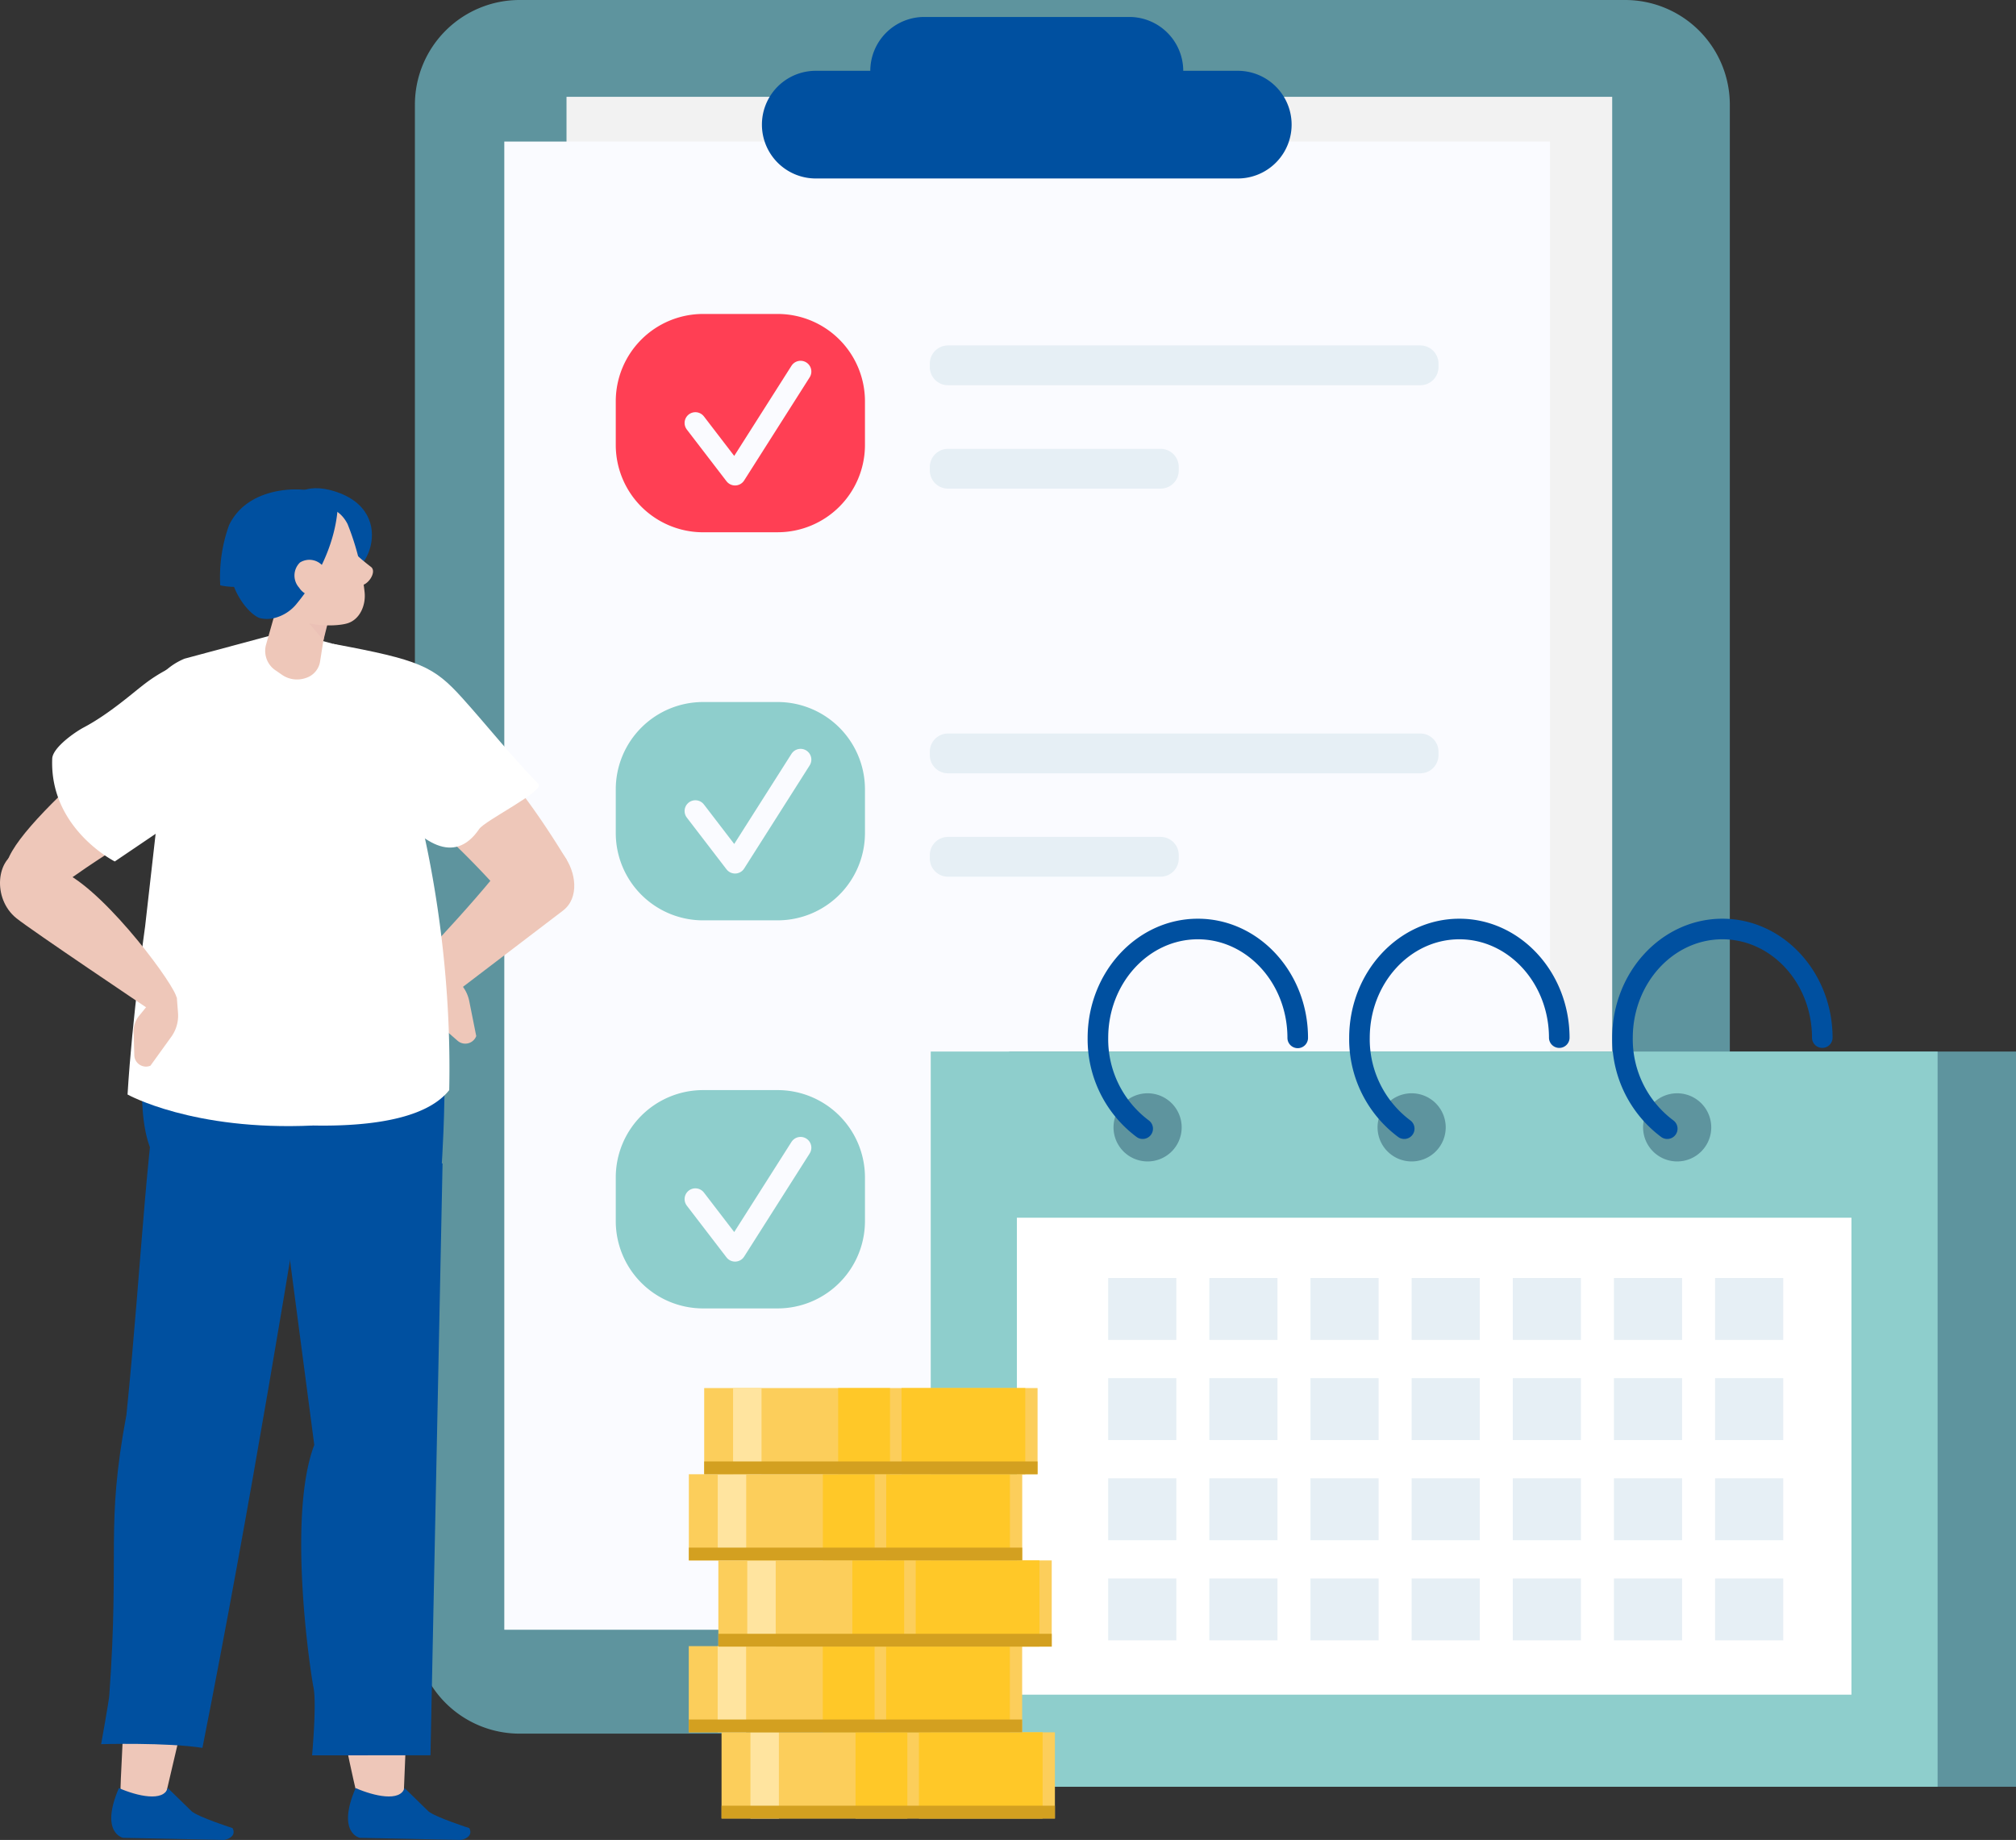 <svg id="グループ_3345" data-name="グループ 3345" xmlns="http://www.w3.org/2000/svg" xmlns:xlink="http://www.w3.org/1999/xlink" width="295.802" height="270" viewBox="0 0 295.802 270">
  <rect x="0" y="0" width="295.802" height="270" fill="#333333" stroke="none"/>
  <defs>
    <clipPath id="clip-path">
      <rect id="長方形_2035" data-name="長方形 2035" width="295.802" height="270" fill="none"/>
    </clipPath>
  </defs>
  <g id="グループ_3344" data-name="グループ 3344" clip-path="url(#clip-path)">
    <path id="パス_9144" data-name="パス 9144" d="M286.9,254.4h-162.2a15.367,15.367,0,0,1-15.367-15.367V15.367A15.367,15.367,0,0,1,124.693,0H286.9a15.367,15.367,0,0,1,15.367,15.367V239.029A15.367,15.367,0,0,1,286.9,254.4" transform="translate(-48.455 0)" fill="#5e949e"/>
    <rect id="長方形_1981" data-name="長方形 1981" width="153.429" height="211.289" transform="translate(83.123 14.207)" fill="#f2f2f2"/>
    <rect id="長方形_1982" data-name="長方形 1982" width="153.429" height="218.381" transform="translate(73.994 20.773)" fill="#fafbff"/>
    <path id="パス_9145" data-name="パス 9145" d="M270.605,12.372h-8a7.921,7.921,0,0,0-7.9-7.9H224.586a7.921,7.921,0,0,0-7.9,7.9h-8a7.9,7.9,0,0,0,0,15.8h61.92a7.9,7.9,0,1,0,0-15.8" transform="translate(-88.991 -1.983)" fill="#0050a0"/>
    <rect id="長方形_1983" data-name="長方形 1983" width="147.732" height="107.884" transform="translate(148.07 154.309)" fill="#5e949e"/>
    <rect id="長方形_1984" data-name="長方形 1984" width="147.732" height="107.884" transform="translate(136.566 154.309)" fill="#8ececc"/>
    <rect id="長方形_1985" data-name="長方形 1985" width="122.454" height="69.988" transform="translate(149.205 178.692)" fill="#fff"/>
    <rect id="長方形_1986" data-name="長方形 1986" width="10" height="9.088" transform="translate(192.283 187.539)" fill="#e6eff5"/>
    <rect id="長方形_2038" data-name="長方形 2038" width="10" height="9.088" transform="translate(177.441 187.539)" fill="#e6eff5"/>
    <rect id="長方形_2040" data-name="長方形 2040" width="10" height="9.088" transform="translate(162.599 187.539)" fill="#e6eff5"/>
    <rect id="長方形_1987" data-name="長方形 1987" width="10" height="9.088" transform="translate(207.125 187.539)" fill="#e6eff5"/>
    <rect id="長方形_1988" data-name="長方形 1988" width="10" height="9.088" transform="translate(221.967 187.539)" fill="#e6eff5"/>
    <rect id="長方形_1989" data-name="長方形 1989" width="10" height="9.088" transform="translate(236.809 187.539)" fill="#e6eff5"/>
    <rect id="長方形_1990" data-name="長方形 1990" width="10" height="9.088" transform="translate(251.65 187.539)" fill="#e6eff5"/>
    <rect id="長方形_1991" data-name="長方形 1991" width="10" height="9.088" transform="translate(192.283 202.233)" fill="#e6eff5"/>
    <rect id="長方形_2039" data-name="長方形 2039" width="10" height="9.088" transform="translate(177.441 202.233)" fill="#e6eff5"/>
    <rect id="長方形_2041" data-name="長方形 2041" width="10" height="9.088" transform="translate(162.599 202.233)" fill="#e6eff5"/>
    <rect id="長方形_1992" data-name="長方形 1992" width="10" height="9.088" transform="translate(207.125 202.233)" fill="#e6eff5"/>
    <rect id="長方形_1993" data-name="長方形 1993" width="10" height="9.088" transform="translate(221.967 202.233)" fill="#e6eff5"/>
    <rect id="長方形_1994" data-name="長方形 1994" width="10" height="9.088" transform="translate(236.809 202.233)" fill="#e6eff5"/>
    <rect id="長方形_1995" data-name="長方形 1995" width="10" height="9.088" transform="translate(251.65 202.233)" fill="#e6eff5"/>
    <rect id="長方形_1996" data-name="長方形 1996" width="10" height="9.088" transform="translate(162.599 216.929)" fill="#e6eff5"/>
    <rect id="長方形_1997" data-name="長方形 1997" width="10" height="9.088" transform="translate(177.441 216.929)" fill="#e6eff5"/>
    <rect id="長方形_1998" data-name="長方形 1998" width="10" height="9.088" transform="translate(192.283 216.929)" fill="#e6eff5"/>
    <rect id="長方形_1999" data-name="長方形 1999" width="10" height="9.088" transform="translate(207.125 216.929)" fill="#e6eff5"/>
    <rect id="長方形_2000" data-name="長方形 2000" width="10" height="9.088" transform="translate(221.967 216.929)" fill="#e6eff5"/>
    <rect id="長方形_2001" data-name="長方形 2001" width="10" height="9.088" transform="translate(236.809 216.929)" fill="#e6eff5"/>
    <rect id="長方形_2002" data-name="長方形 2002" width="10" height="9.088" transform="translate(251.65 216.929)" fill="#e6eff5"/>
    <rect id="長方形_2003" data-name="長方形 2003" width="10" height="9.088" transform="translate(162.599 231.623)" fill="#e6eff5"/>
    <rect id="長方形_2004" data-name="長方形 2004" width="10" height="9.088" transform="translate(177.441 231.623)" fill="#e6eff5"/>
    <rect id="長方形_2005" data-name="長方形 2005" width="10" height="9.088" transform="translate(192.283 231.623)" fill="#e6eff5"/>
    <rect id="長方形_2006" data-name="長方形 2006" width="10" height="9.088" transform="translate(207.125 231.623)" fill="#e6eff5"/>
    <rect id="長方形_2007" data-name="長方形 2007" width="10" height="9.088" transform="translate(221.967 231.623)" fill="#e6eff5"/>
    <rect id="長方形_2008" data-name="長方形 2008" width="10" height="9.088" transform="translate(236.809 231.623)" fill="#e6eff5"/>
    <rect id="長方形_2009" data-name="長方形 2009" width="10" height="9.088" transform="translate(251.65 231.623)" fill="#e6eff5"/>
    <path id="パス_9148" data-name="パス 9148" d="M303.437,293.139a5,5,0,1,1-5-5,5,5,0,0,1,5,5" transform="translate(-130.053 -127.706)" fill="#5e949e"/>
    <path id="パス_9149" data-name="パス 9149" d="M373.019,293.139a5,5,0,1,1-5-5,5,5,0,0,1,5,5" transform="translate(-160.893 -127.706)" fill="#5e949e"/>
    <path id="パス_9150" data-name="パス 9150" d="M442.992,293.139a5,5,0,1,1-5-5,5,5,0,0,1,5,5" transform="translate(-191.906 -127.706)" fill="#5e949e"/>
    <path id="パス_9151" data-name="パス 9151" d="M294.695,274.45a1.5,1.5,0,0,1-.883-.286,17.887,17.887,0,0,1-7.194-14.548c0-9.643,7.253-17.487,16.168-17.487s16.168,7.845,16.168,17.487a1.51,1.51,0,0,1-3.02,0c0-7.978-5.9-14.467-13.149-14.467s-13.149,6.489-13.149,14.467a14.86,14.86,0,0,0,5.943,12.1,1.51,1.51,0,0,1-.886,2.734" transform="translate(-127.032 -107.314)" fill="#0050a0"/>
    <path id="パス_9152" data-name="パス 9152" d="M363.618,274.45a1.5,1.5,0,0,1-.883-.286,17.888,17.888,0,0,1-7.194-14.548c0-9.643,7.253-17.487,16.168-17.487s16.168,7.845,16.168,17.487a1.51,1.51,0,0,1-3.019,0c0-7.978-5.9-14.467-13.149-14.467s-13.149,6.489-13.149,14.467a14.86,14.86,0,0,0,5.943,12.1,1.51,1.51,0,0,1-.886,2.734" transform="translate(-157.58 -107.314)" fill="#0050a0"/>
    <path id="パス_9153" data-name="パス 9153" d="M432.932,274.45a1.5,1.5,0,0,1-.883-.286,17.888,17.888,0,0,1-7.194-14.548c0-9.643,7.253-17.487,16.168-17.487s16.168,7.845,16.168,17.487a1.51,1.51,0,0,1-3.019,0c0-7.978-5.9-14.467-13.149-14.467s-13.149,6.489-13.149,14.467a14.86,14.86,0,0,0,5.943,12.1,1.51,1.51,0,0,1-.886,2.734" transform="translate(-188.301 -107.314)" fill="#0050a0"/>
    <path id="パス_9154" data-name="パス 9154" d="M186.054,114.782H175.048A12.816,12.816,0,0,1,162.27,102V95.524a12.816,12.816,0,0,1,12.778-12.778h11.006a12.816,12.816,0,0,1,12.779,12.778V102a12.816,12.816,0,0,1-12.779,12.778" transform="translate(-71.92 -36.674)" fill="#ff3f54"/>
    <path id="パス_9155" data-name="パス 9155" d="M183.246,105.467l5.823,7.591,9.614-15.136" transform="translate(-81.217 -43.4)" fill="none" stroke="#fafbff" stroke-linecap="round" stroke-linejoin="round" stroke-width="3.162"/>
    <path id="パス_9156" data-name="パス 9156" d="M317.011,96.881H247.689a2.664,2.664,0,0,1-2.656-2.657V93.7a2.664,2.664,0,0,1,2.656-2.657h69.321a2.665,2.665,0,0,1,2.657,2.657v.525a2.665,2.665,0,0,1-2.657,2.657" transform="translate(-108.602 -40.351)" fill="#e6eff5"/>
    <path id="パス_9157" data-name="パス 9157" d="M278.9,124.131H247.689a2.665,2.665,0,0,1-2.657-2.657v-.525a2.665,2.665,0,0,1,2.657-2.657H278.9a2.665,2.665,0,0,1,2.657,2.657v.525a2.665,2.665,0,0,1-2.657,2.657" transform="translate(-108.601 -52.428)" fill="#e6eff5"/>
    <path id="パス_9158" data-name="パス 9158" d="M186.054,217.059H175.048a12.816,12.816,0,0,1-12.778-12.778V197.8a12.816,12.816,0,0,1,12.778-12.778h11.006A12.816,12.816,0,0,1,198.833,197.8v6.479a12.816,12.816,0,0,1-12.779,12.778" transform="translate(-71.92 -82.004)" fill="#8ececc"/>
    <path id="パス_9159" data-name="パス 9159" d="M183.246,207.744l5.823,7.591,9.614-15.136" transform="translate(-81.217 -88.731)" fill="none" stroke="#fafbff" stroke-linecap="round" stroke-linejoin="round" stroke-width="3.162"/>
    <path id="パス_9160" data-name="パス 9160" d="M317.011,199.159H247.689a2.664,2.664,0,0,1-2.656-2.657v-.525a2.664,2.664,0,0,1,2.656-2.657h69.321a2.665,2.665,0,0,1,2.657,2.657v.525a2.665,2.665,0,0,1-2.657,2.657" transform="translate(-108.602 -85.682)" fill="#e6eff5"/>
    <path id="パス_9161" data-name="パス 9161" d="M278.9,226.409H247.689a2.665,2.665,0,0,1-2.657-2.657v-.525a2.665,2.665,0,0,1,2.657-2.657H278.9a2.665,2.665,0,0,1,2.657,2.657v.525a2.665,2.665,0,0,1-2.657,2.657" transform="translate(-108.601 -97.759)" fill="#e6eff5"/>
    <path id="パス_9162" data-name="パス 9162" d="M186.054,319.337H175.048a12.816,12.816,0,0,1-12.778-12.779v-6.479A12.816,12.816,0,0,1,175.048,287.3h11.006a12.816,12.816,0,0,1,12.779,12.778v6.479a12.816,12.816,0,0,1-12.779,12.779" transform="translate(-71.92 -127.335)" fill="#8ececc"/>
    <path id="パス_9163" data-name="パス 9163" d="M183.246,310.022l5.823,7.591,9.614-15.136" transform="translate(-81.217 -134.062)" fill="none" stroke="#fafbff" stroke-linecap="round" stroke-linejoin="round" stroke-width="3.162"/>
    <rect id="長方形_2010" data-name="長方形 2010" width="48.915" height="12.646" transform="translate(105.87 254.206)" fill="#fcce5b"/>
    <rect id="長方形_2011" data-name="長方形 2011" width="18.15" height="12.646" transform="translate(134.829 254.206)" fill="#ffc828"/>
    <rect id="長方形_2012" data-name="長方形 2012" width="7.604" height="12.646" transform="translate(125.53 254.206)" fill="#ffc828"/>
    <rect id="長方形_2013" data-name="長方形 2013" width="4.173" height="12.646" transform="translate(110.111 254.206)" fill="#ffe49f"/>
    <rect id="長方形_2014" data-name="長方形 2014" width="48.915" height="1.878" transform="translate(105.87 264.974)" fill="#d3a020"/>
    <rect id="長方形_2015" data-name="長方形 2015" width="48.915" height="12.646" transform="translate(101.062 241.56)" fill="#fcce5b"/>
    <rect id="長方形_2016" data-name="長方形 2016" width="18.15" height="12.646" transform="translate(130.022 241.56)" fill="#ffc828"/>
    <rect id="長方形_2017" data-name="長方形 2017" width="7.604" height="12.646" transform="translate(120.723 241.56)" fill="#ffc828"/>
    <rect id="長方形_2018" data-name="長方形 2018" width="4.173" height="12.646" transform="translate(105.304 241.56)" fill="#ffe49f"/>
    <rect id="長方形_2019" data-name="長方形 2019" width="48.915" height="1.878" transform="translate(101.062 252.328)" fill="#d3a020"/>
    <rect id="長方形_2020" data-name="長方形 2020" width="48.915" height="12.646" transform="translate(105.402 228.982)" fill="#fcce5b"/>
    <rect id="長方形_2021" data-name="長方形 2021" width="18.15" height="12.646" transform="translate(134.362 228.982)" fill="#ffc828"/>
    <rect id="長方形_2022" data-name="長方形 2022" width="7.604" height="12.646" transform="translate(125.062 228.982)" fill="#ffc828"/>
    <rect id="長方形_2023" data-name="長方形 2023" width="4.173" height="12.646" transform="translate(109.644 228.981)" fill="#ffe49f"/>
    <rect id="長方形_2024" data-name="長方形 2024" width="48.915" height="1.878" transform="translate(105.402 239.75)" fill="#d3a020"/>
    <rect id="長方形_2025" data-name="長方形 2025" width="48.915" height="12.646" transform="translate(101.073 216.336)" fill="#fcce5b"/>
    <rect id="長方形_2026" data-name="長方形 2026" width="18.15" height="12.646" transform="translate(130.032 216.336)" fill="#ffc828"/>
    <rect id="長方形_2027" data-name="長方形 2027" width="7.604" height="12.646" transform="translate(120.733 216.335)" fill="#ffc828"/>
    <rect id="長方形_2028" data-name="長方形 2028" width="4.173" height="12.646" transform="translate(105.314 216.335)" fill="#ffe49f"/>
    <rect id="長方形_2029" data-name="長方形 2029" width="48.915" height="1.878" transform="translate(101.073 227.103)" fill="#d3a020"/>
    <rect id="長方形_2030" data-name="長方形 2030" width="48.915" height="12.646" transform="translate(103.324 203.689)" fill="#fcce5b"/>
    <rect id="長方形_2031" data-name="長方形 2031" width="18.15" height="12.646" transform="translate(132.283 203.689)" fill="#ffc828"/>
    <rect id="長方形_2032" data-name="長方形 2032" width="7.604" height="12.646" transform="translate(122.984 203.689)" fill="#ffc828"/>
    <rect id="長方形_2033" data-name="長方形 2033" width="4.173" height="12.646" transform="translate(107.565 203.689)" fill="#ffe49f"/>
    <rect id="長方形_2034" data-name="長方形 2034" width="48.915" height="1.878" transform="translate(103.324 214.457)" fill="#d3a020"/>
    <path id="パス_9164" data-name="パス 9164" d="M84.218,393.033s-9.492-37.59-3.84-52.463l-9.243-50.993,23.743,1.639L90.695,393.386Z" transform="translate(-31.528 -128.343)" fill="#eec7b9" fill-rule="evenodd"/>
    <path id="パス_9165" data-name="パス 9165" d="M100,471.237l3.491,3.408c.945.842,6.016,2.478,6.016,2.478.532,1.046-.429,1.6-1.254,1.734l-14.82-.31s-3.442-.71-.61-7.3c2.732,1.19,6.539,2.043,7.179-.008" transform="translate(-40.643 -208.858)" fill="#0050a0" fill-rule="evenodd"/>
    <path id="パス_9166" data-name="パス 9166" d="M97.282,305.589l-1.773,86.853H78.259s.692-7.556.21-9.953-3.874-25.136.112-35.6l-5.6-42.6Z" transform="translate(-32.347 -134.864)" fill="#0050a0" fill-rule="evenodd"/>
    <path id="パス_9167" data-name="パス 9167" d="M78.362,346.892l-5.6-42.6,8.243.454,4.1,31.2a68.387,68.387,0,0,1-.031,17.4c-1.418,11.351.96,27.174,1.358,29.152.482,2.4-.21,9.953-.21,9.953H78.04s.692-7.556.21-9.953-3.874-25.136.112-35.6" transform="translate(-32.25 -134.864)" fill="#0050a0" fill-rule="evenodd"/>
    <path id="パス_9168" data-name="パス 9168" d="M46.008,244.563l32.219,2.454c5.241,1.924,3.148,32.139,3.148,32.139l-21.185.982c-9.842-.205-21.484,7.514-22.709-8.886-1.4-18.747,8.527-26.689,8.527-26.689" transform="translate(-16.552 -108.393)" fill="#0050a0" fill-rule="evenodd"/>
    <path id="パス_9169" data-name="パス 9169" d="M31.712,451.88c.031.036.062.072.436.455-.023,3.918-.415,8.034-.438,11.952,1.759.253,3.888.291,5.651.512.5.062.549-.687.97-.96l2.757-11.77Z" transform="translate(-14.054 -200.278)" fill="#eec7b9"/>
    <path id="パス_9170" data-name="パス 9170" d="M60,268.173c-5.719,35.141-11.441,70.3-18.489,105.914-5.215-.822-14.864-.547-14.864-.547s1.14-6.3,1.2-7.2c1.541-21.466-.583-24.542,2.513-41.142,2.43-23.962,2.726-40.407,6.342-59.873,8.669.688,14.46,2.359,23.1,3.262l.378.047c.112.1.224.2-.187-.464" transform="translate(-11.808 -117.597)" fill="#0050a0"/>
    <path id="パス_9171" data-name="パス 9171" d="M112.752,257.418l.6,4.2a3.542,3.542,0,0,0,1.175,2.168l2.587,2.264a1.716,1.716,0,0,0,2.736-.688l-1.048-5.241a5.332,5.332,0,0,0-1.96-3.071l-1.714-1.362Z" transform="translate(-49.973 -113.326)" fill="#eec7b9"/>
    <path id="パス_9172" data-name="パス 9172" d="M39.719,280.044s20.11-1.3,25.382-1.327L39.61,272.086a62.656,62.656,0,0,0,.109,7.958" transform="translate(-17.519 -120.592)" fill="#728f3b" fill-rule="evenodd"/>
    <path id="パス_9173" data-name="パス 9173" d="M106.465,241.353s9.516-9.648,15.3-17.173c6.017-7.832,12.925,3.926,8.016,7.645-2.021,1.53-17.8,13.568-17.8,13.568Z" transform="translate(-47.187 -98.191)" fill="#eec7b9" fill-rule="evenodd"/>
    <path id="パス_9174" data-name="パス 9174" d="M69.875,169.682l-9.04-2.469-3.478-.126-13.482,3.624a9.687,9.687,0,0,0-5.58,11.73l1.649,14.908c-1.252,13.184-1.153,24.665-1.242,35.5A4.084,4.084,0,0,0,42,236.88c13.22,2.558,34.785,4.649,40.709-2.856.518-23.649-4.7-48.482-12.83-64.342" transform="translate(-16.797 -74.055)" fill="#fff" fill-rule="evenodd"/>
    <path id="パス_9175" data-name="パス 9175" d="M60.789,257.21s-24.731-24.765-22.3-49.525l-2.3,20.276s-1.9,13.387-2.581,24.7c0,0,9.577,5.374,27.186,4.551" transform="translate(-14.893 -92.048)" fill="#fff" fill-rule="evenodd"/>
    <path id="パス_9176" data-name="パス 9176" d="M108.907,199.371s-4.093-7.647-5.271-9.579" transform="translate(-45.933 -84.118)" fill="none" stroke="#e3bda8" stroke-linecap="round" stroke-linejoin="round" stroke-width="1.446"/>
    <path id="パス_9177" data-name="パス 9177" d="M94.549,181.945c11.939-.612,21.728,10.454,30.484,24.826.714,1.172-6.9,8.037-7.9,6.817a126.929,126.929,0,0,0-16.684-16.277Z" transform="translate(-41.905 -80.629)" fill="#eec7b9" fill-rule="evenodd"/>
    <path id="パス_9178" data-name="パス 9178" d="M87.776,169.685c12.73,2.366,14.733,3.259,18.995,7.992,3.57,3.964,7.445,8.827,11.14,12.577.989,1-7.834,5.332-8.7,6.606-7.408,10.887-19.494-14.416-19.494-14.416Z" transform="translate(-38.903 -75.206)" fill="#fff" fill-rule="evenodd"/>
    <path id="パス_9179" data-name="パス 9179" d="M29.647,183.388c2.821,19.9,2.423,11.255-20.261,27.776-1.239.9-2.393-3.872-4.045-3.376-2.193.659-3.635,1.513-3.714.855-.688-5.715,25.266-25.815,25.266-25.815Z" transform="translate(-0.715 -81.031)" fill="#eec7b9" fill-rule="evenodd"/>
    <path id="パス_9180" data-name="パス 9180" d="M33.89,173.935a22.776,22.776,0,0,0-6.458,3.422c-1.872,1.414-5.283,4.48-9.047,6.475-1.383.733-4.567,2.987-4.632,4.579-.418,10.263,9.18,15.093,9.18,15.093l19.442-13.162Z" transform="translate(-6.09 -77.09)" fill="#fff" fill-rule="evenodd"/>
    <path id="パス_9181" data-name="パス 9181" d="M25.914,245.844c-.026-1.548-9.907-15.042-16.338-18.366-3.1-1.6-5.019-3.607-6.664-3.167-3.467.928-4.081,6.933-.515,9.816,2.164,1.749,19.314,13.265,19.314,13.265Z" transform="translate(0 -99.39)" fill="#eec7b9" fill-rule="evenodd"/>
    <path id="パス_9182" data-name="パス 9182" d="M38.673,261.842,36,265.139a3.54,3.54,0,0,0-.788,2.335l.1,3.432a1.715,1.715,0,0,0,2.366,1.532l3.125-4.333a5.329,5.329,0,0,0,.915-3.523l-.169-2.18Z" transform="translate(-15.606 -116.051)" fill="#eec7b9"/>
    <path id="パス_9183" data-name="パス 9183" d="M81.522,141.01c4.088,2.539,9.853-8.791-.055-11.887-8.614-2.692-8.571,7.354-8.379,7.561s8.434,4.326,8.434,4.326" transform="translate(-32.372 -57.026)" fill="#0050a0" fill-rule="evenodd"/>
    <path id="パス_9184" data-name="パス 9184" d="M91,144.623a32.8,32.8,0,0,0,3.088,2.674c.922.73-.564,2.9-1.669,2.675s-2.969-3.423-2.969-3.423Z" transform="translate(-39.644 -64.099)" fill="#eec7b9" fill-rule="evenodd"/>
    <path id="パス_9185" data-name="パス 9185" d="M79.278,155.836s-.747,4.722-1.365,8.634a3.031,3.031,0,0,1-2.116,2.314,3.876,3.876,0,0,1-3.4-.444l-.906-.628a3.439,3.439,0,0,1-1.5-3.78c1.021-3.59,2.88-10.13,2.88-10.13Z" transform="translate(-30.969 -67.281)" fill="#eec7b9" fill-rule="evenodd"/>
    <path id="パス_9186" data-name="パス 9186" d="M83.557,163.144l-.7,2.8-2.985-3.521Z" transform="translate(-35.399 -71.99)" fill="#ebc1b6" fill-rule="evenodd"/>
    <path id="パス_9187" data-name="パス 9187" d="M68.425,140.375a3.474,3.474,0,0,1,2.216-4.368l6.289-2.034c1.807-.584,3.472.536,4.327,2.252a37.56,37.56,0,0,1,2.488,9.935c.221,1.906-.654,4.013-2.46,4.6-1.929.624-8.3.634-9.972-2.674a50.441,50.441,0,0,1-2.887-7.708" transform="translate(-30.253 -59.309)" fill="#eec7b9" fill-rule="evenodd"/>
    <path id="パス_9188" data-name="パス 9188" d="M64.753,147.843c-2.082-.916-5.528-5.7-4.041-10.886a9.131,9.131,0,0,1,1.3-2.919c3.229-4.254,8.023-7.05,14.307-3.2,0,0,.318,7.183-5.952,14.824a6.112,6.112,0,0,1-3.429,2.225,4.329,4.329,0,0,1-2.184-.04" transform="translate(-26.748 -57.179)" fill="#0050a0" fill-rule="evenodd"/>
    <path id="パス_9189" data-name="パス 9189" d="M78.3,151.611a2.6,2.6,0,0,0,3.579.814,2.664,2.664,0,0,0,.112-3.7,2.6,2.6,0,0,0-3.579-.814,2.664,2.664,0,0,0-.112,3.7" transform="translate(-34.401 -65.366)" fill="#eec7b9" fill-rule="evenodd"/>
    <path id="パス_9190" data-name="パス 9190" d="M69.488,129s-7.424-.521-10.187,5.246a22.512,22.512,0,0,0-1.29,8.813s9.275,2.465,14.288-8.61C74.23,130.18,69.488,129,69.488,129" transform="translate(-25.698 -57.169)" fill="#0050a0" fill-rule="evenodd"/>
    <path id="パス_9191" data-name="パス 9191" d="M37.613,471.237l3.491,3.408c.945.842,6.016,2.478,6.016,2.478.532,1.046-.429,1.6-1.254,1.734l-14.82-.31s-3.442-.71-.61-7.3c2.732,1.19,6.539,2.043,7.179-.008" transform="translate(-12.994 -208.858)" fill="#0050a0" fill-rule="evenodd"/>
  </g>
</svg>
